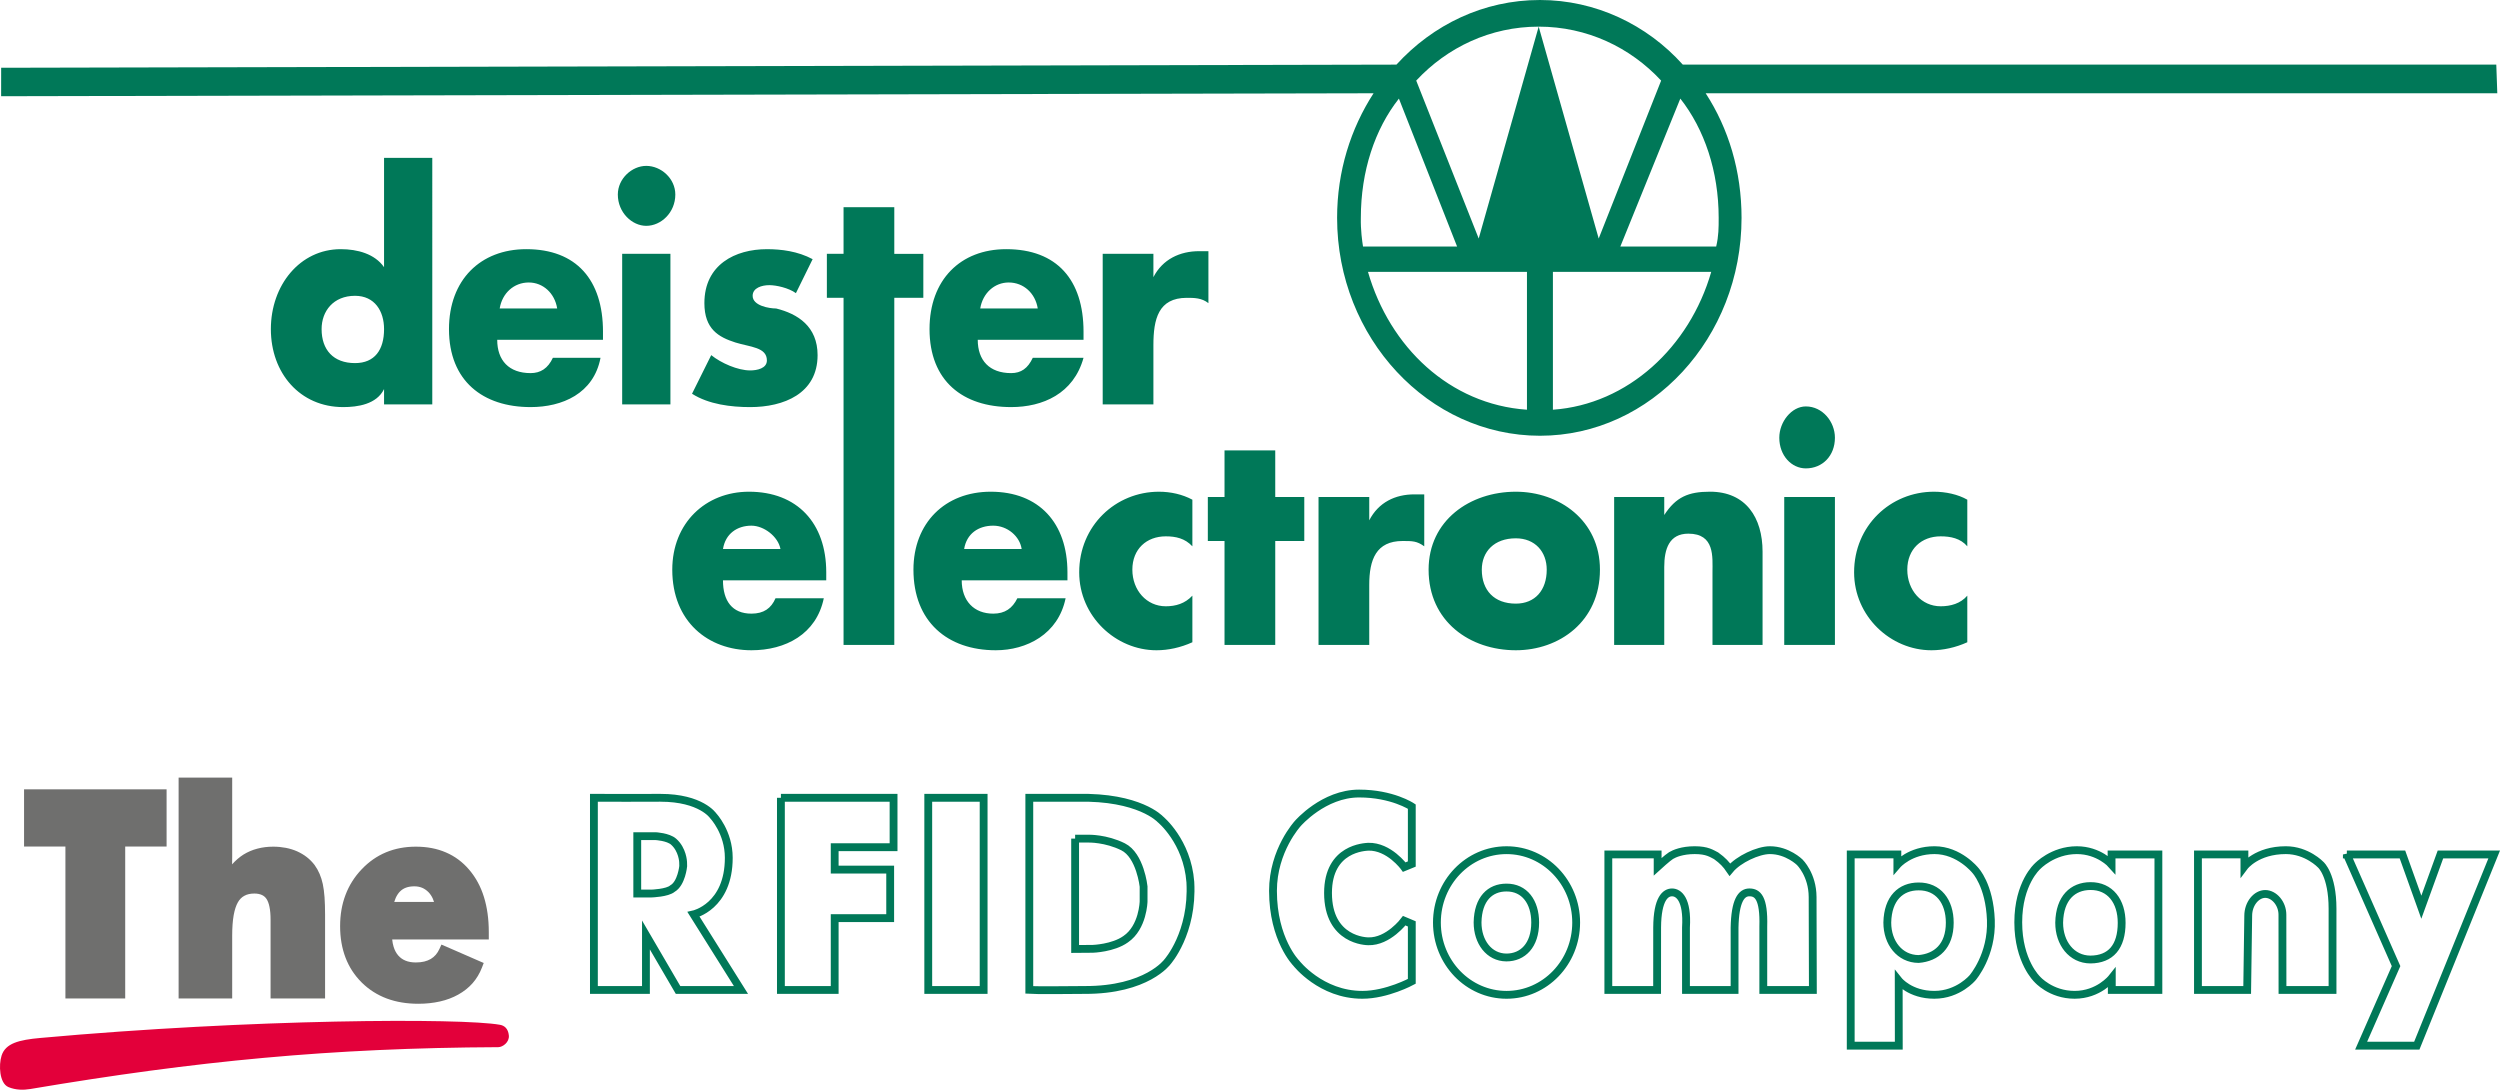 <?xml version="1.0" encoding="utf-8"?>
<!-- Generator: Adobe Illustrator 15.0.3, SVG Export Plug-In . SVG Version: 6.00 Build 0)  -->
<!DOCTYPE svg PUBLIC "-//W3C//DTD SVG 1.1//EN" "http://www.w3.org/Graphics/SVG/1.1/DTD/svg11.dtd">
<svg version="1.1" id="Ebene_1" xmlns="http://www.w3.org/2000/svg" xmlns:xlink="http://www.w3.org/1999/xlink" x="0px" y="0px"
	 width="250.385px" height="109.139px" viewBox="0 0 250.385 109.139" enable-background="new 0 0 250.385 109.139"
	 xml:space="preserve">
<g>
	<g>
		<g>
			<path fill-rule="evenodd" clip-rule="evenodd" fill="#E3003A" d="M0.887,108.771c-0.816-0.345-0.92-2.075-0.621-3.013
				c0.372-1.162,1.644-1.497,3.771-1.689c21.219-1.923,42.213-2.006,46.016-1.321c0.389,0.069,0.728,0.316,0.797,0.96
				c0.068,0.615-0.57,1.055-0.944,1.057c-16.782,0.079-30.212,1.376-46.88,4.191C2.329,109.072,1.589,109.063,0.887,108.771"/>
			<path fill="none" stroke="#E3003A" stroke-width="0.226" stroke-miterlimit="2.613" d="M0.887,108.771
				c-0.816-0.345-0.92-2.075-0.621-3.013c0.372-1.162,1.644-1.497,3.771-1.689c21.219-1.923,42.213-2.006,46.016-1.321
				c0.389,0.069,0.728,0.316,0.797,0.96c0.068,0.615-0.57,1.055-0.944,1.057c-16.782,0.079-30.212,1.376-46.88,4.191
				C2.329,109.072,1.589,109.063,0.887,108.771z"/>
			<path fill="#6F6F6E" d="M6.552,100.001V84.784H2.409v-5.732h14.276v5.732H12.54v15.217H6.552z M17.889,100.001V77.883h5.366
				v7.911c0,0.256-0.003,0.498-0.009,0.726c0,0.016,0,0.031-0.003,0.049c0.356-0.397,0.74-0.725,1.146-0.984h0.001
				c0.422-0.261,0.886-0.46,1.391-0.591c0.496-0.132,1.027-0.197,1.589-0.197c0.434,0,0.851,0.041,1.252,0.117
				c0.403,0.078,0.78,0.194,1.133,0.35c0.359,0.163,0.685,0.354,0.975,0.581c0.296,0.23,0.557,0.5,0.785,0.797l0.005,0.011
				c0.192,0.267,0.354,0.555,0.49,0.871v0.002c0.135,0.313,0.242,0.655,0.32,1.017c0.078,0.367,0.137,0.805,0.174,1.318
				c0.035,0.496,0.054,1.078,0.054,1.76v8.382h-5.459v-7.875c0-0.518-0.035-0.954-0.111-1.311c-0.069-0.334-0.169-0.597-0.299-0.79
				l0.001,0.001c-0.114-0.171-0.266-0.303-0.455-0.391c-0.206-0.095-0.462-0.146-0.763-0.146c-0.394,0-0.728,0.074-1.001,0.227
				c-0.261,0.14-0.476,0.355-0.644,0.648v0.001c-0.185,0.32-0.323,0.749-0.423,1.289c-0.099,0.57-0.15,1.26-0.15,2.065v6.281H17.889
				z M43.47,90.336c-0.035-0.115-0.074-0.223-0.119-0.326v-0.002c-0.113-0.254-0.265-0.478-0.452-0.671v0.002
				c-0.192-0.188-0.401-0.332-0.626-0.426c-0.231-0.095-0.495-0.144-0.778-0.144c-0.316,0-0.595,0.045-0.835,0.133
				c-0.228,0.085-0.427,0.21-0.593,0.379h-0.003h0.003h-0.003c-0.169,0.173-0.316,0.39-0.434,0.653
				c-0.055,0.125-0.105,0.258-0.147,0.401H43.47z M48.955,94.092h-9.676c0.027,0.27,0.076,0.519,0.145,0.742
				c0.105,0.339,0.258,0.626,0.46,0.859c0.197,0.227,0.438,0.402,0.721,0.517c0.295,0.123,0.645,0.184,1.042,0.184
				c0.31,0,0.591-0.031,0.839-0.09c0.244-0.059,0.463-0.146,0.659-0.26l0,0c0.19-0.114,0.356-0.252,0.501-0.42
				c0.144-0.166,0.266-0.366,0.37-0.593l0.194-0.426l0.408,0.173l3.384,1.477l0.444,0.192l-0.183,0.474
				c-0.225,0.581-0.538,1.102-0.936,1.555c-0.395,0.446-0.874,0.826-1.432,1.136c-0.551,0.308-1.164,0.54-1.838,0.691
				c-0.664,0.149-1.383,0.229-2.156,0.229c-1.167,0-2.22-0.176-3.159-0.525c-0.958-0.358-1.795-0.893-2.514-1.602v-0.001
				c-0.723-0.718-1.264-1.548-1.625-2.497c-0.36-0.941-0.54-1.989-0.54-3.143c0-1.134,0.176-2.177,0.538-3.128
				c0.358-0.953,0.897-1.813,1.617-2.567l0.002-0.002c0.718-0.758,1.532-1.326,2.441-1.705c0.908-0.377,1.904-0.565,2.986-0.565
				c1.117,0,2.12,0.19,3.011,0.576c0.901,0.385,1.683,0.968,2.339,1.741h-0.001c0.655,0.77,1.15,1.677,1.475,2.73
				c0.321,1.037,0.484,2.204,0.484,3.505V94.092z"/>
			<path fill="none" stroke="#007858" stroke-width="0.784" d="M235.046,85.577l4.929,11.182l-3.5,7.97h5.575l7.753-19.151h-5.383
				l-1.914,5.283l-1.892-5.283H235.046z M220.134,85.577v13.572h4.93c0,0,0.105-6.814,0.105-7.428c0-1.231,0.825-2.188,1.705-2.188
				c0.877,0,1.719,0.943,1.719,2.08c0,1.134,0.007,7.535,0.007,7.535h5.012v-8.139c0-3.392-1.178-4.402-1.178-4.402
				s-1.377-1.46-3.498-1.46c-2.926,0-4.148,1.634-4.148,1.634v-1.205H220.134z M211.481,85.577v1.002c0,0-1.266-1.431-3.479-1.431
				c-2.435,0-3.942,1.615-3.942,1.615s-1.923,1.686-1.923,5.611c0,3.927,1.901,5.708,1.901,5.708s1.346,1.553,3.744,1.553
				c2.4,0,3.723-1.674,3.723-1.674v1.188h4.667V85.577H211.481z M212.492,92.427c0,2.398-1.097,3.657-3.127,3.673
				c-1.892-0.011-3.13-1.648-3.13-3.673v-0.029c0.052-2.463,1.359-3.646,3.13-3.654C211.334,88.729,212.495,90.26,212.492,92.427z
				 M195.276,92.411c0,2.369-1.346,3.493-3.127,3.637c-1.888-0.018-3.128-1.633-3.128-3.637v-0.024
				c0.052-2.433,1.362-3.605,3.128-3.608C194.117,88.759,195.276,90.273,195.276,92.411z M185.357,85.577v19.151h4.814l-0.008-6.52
				c0,0,1.137,1.427,3.563,1.427c2.432,0,3.844-1.719,3.844-1.719s1.958-2.251,1.824-5.767c-0.135-3.511-1.566-4.99-1.566-4.99
				s-1.613-2.012-4.077-2.012c-2.463,0-3.722,1.461-3.722,1.461v-1.032H185.357z M107.678,83.992v11.051l1.768-0.014
				c0,0,2.037-0.061,3.296-0.965c1.744-1.188,1.793-3.789,1.793-3.789V88.79c0,0-0.329-3.119-2.056-3.98
				c-1.729-0.859-3.448-0.817-3.448-0.817H107.678z M103.089,79.902v19.247c0,0,0.577,0.049,5.522,0
				c6.269,0.028,8.315-2.821,8.315-2.821s2.575-2.872,2.292-7.98c-0.309-4.112-3.013-6.3-3.013-6.3s-2.089-2.284-8.311-2.146
				H103.089z M92.968,79.902h5.547v19.246h-5.547V79.902z M78.211,79.902v19.247h5.386v-7.196h5.558v-4.861h-5.558V84.85h5.897
				v-4.947H78.211z M63.824,83.744v5.748l1.437-0.002c0,0,1.577-0.05,2.089-0.494c0.91-0.521,1.076-2.248,1.076-2.248l-0.01-0.418
				c0,0-0.045-1.235-0.951-2.032c-0.557-0.491-1.809-0.554-1.809-0.554H63.824z M59.482,79.902v19.247h5.212v-5.509l3.216,5.509
				h6.301l-4.748-7.568c0,0,3.527-0.772,3.527-5.67c0-2.574-1.563-4.209-1.563-4.209s-1.2-1.8-5.281-1.8
				C65.948,79.921,59.482,79.902,59.482,79.902z M141.397,80.784v5.751l-0.757,0.31c0,0-1.517-2.096-3.601-2.042
				c-0.31,0.031-4.032,0.103-4.032,4.631c0,4.793,3.891,4.84,4.032,4.84c2.01,0.061,3.601-2.063,3.601-2.063l0.757,0.319v5.755
				c0,0-2.491,1.351-4.954,1.351c-4.162,0-6.615-3.171-6.615-3.171s-2.333-2.342-2.333-7.242c0-4.074,2.488-6.751,2.488-6.751
				s2.575-2.996,6.137-2.996C139.44,79.476,141.397,80.784,141.397,80.784z M161.081,85.577v13.572h4.885
				c0,0,0.004-5.949,0.004-6.249c0.018-2.926,0.848-3.523,1.494-3.523c0.644,0,1.566,0.658,1.394,3.523v6.249h4.866
				c0,0,0-5.991,0-6.229c0.048-2.697,0.667-3.544,1.483-3.544c0.814,0,1.477,0.52,1.394,3.429v6.344h4.965
				c0,0-0.026-8.96-0.026-9.312c-0.007-2.237-1.29-3.479-1.29-3.479s-1.224-1.211-2.991-1.211c-1.181,0-3.15,0.913-4.008,1.951
				c-0.354-0.521-0.713-0.913-1.373-1.386c-0.446-0.22-0.874-0.565-2.145-0.565c-1.272,0-2.055,0.352-2.372,0.543
				c-0.318,0.188-1.342,1.121-1.342,1.121v-1.235H161.081z M157.859,92.396c0,3.996-3.121,7.24-6.972,7.24s-6.974-3.244-6.974-7.24
				c0-4.005,3.123-7.247,6.974-7.247S157.859,88.391,157.859,92.396z M153.754,92.394c0,2.288-1.245,3.506-2.885,3.502
				c-1.739-0.011-2.884-1.564-2.884-3.502V92.37c0.045-2.344,1.252-3.478,2.884-3.478C152.687,88.877,153.757,90.336,153.754,92.394
				z"/>
		</g>
	</g>
	<g>
		<path fill-rule="evenodd" clip-rule="evenodd" fill="#007858" d="M72.41,54.984c0.244-1.535,1.423-2.336,2.848-2.336
			c1.238,0,2.665,1.068,2.909,2.336H72.41z M82.752,57.319c0-4.938-2.912-8.072-7.742-8.072c-4.338,0-7.679,3.134-7.679,7.808
			c0,5.203,3.59,8.071,7.926,8.071c3.407,0,6.502-1.601,7.249-5.204H77.67c-0.433,1.004-1.175,1.537-2.413,1.537
			c-1.923,0-2.848-1.27-2.848-3.336h10.343V57.319z M96.563,54.984c0.249-1.535,1.425-2.336,2.912-2.336
			c1.425,0,2.663,1.068,2.848,2.336H96.563z M106.909,57.319c0-4.938-2.848-8.072-7.685-8.072c-4.579,0-7.739,3.134-7.739,7.808
			c0,5.203,3.408,8.071,8.241,8.071c3.093,0,6.254-1.601,6.998-5.204h-4.833c-0.497,1.004-1.238,1.537-2.416,1.537
			c-1.92,0-3.156-1.27-3.156-3.336h10.59V57.319z M119.421,50.046c-0.993-0.532-2.169-0.799-3.346-0.799
			c-4.334,0-7.989,3.401-7.989,8.072c0,4.404,3.655,7.807,7.74,7.807c1.177,0,2.421-0.268,3.595-0.802v-4.667
			c-0.745,0.799-1.671,1.064-2.665,1.064c-1.919,0-3.346-1.601-3.346-3.667c0-2.07,1.427-3.338,3.346-3.338
			c0.994,0,1.92,0.197,2.665,1V50.046z M127.721,54.184h2.908v-4.405h-2.908v-4.669h-5.08v4.669h-1.672v4.405h1.672v10.41h5.08
			V54.184z M137.135,49.778h-5.079v14.815h5.079v-6.006c0-2.534,0.683-4.404,3.346-4.404c0.989,0,1.422,0,2.163,0.533v-5.203h-0.987
			c-1.923,0-3.593,0.799-4.521,2.599V49.778z M151.816,49.247c-4.584,0-8.736,2.865-8.736,7.808c0,5.203,4.152,8.071,8.736,8.071
			c4.335,0,8.425-2.868,8.425-8.071C160.241,52.112,156.151,49.247,151.816,49.247 M151.816,53.914c1.919,0,3.095,1.339,3.095,3.141
			c0,2.066-1.176,3.401-3.095,3.401c-2.17,0-3.408-1.335-3.408-3.401C148.408,55.253,149.646,53.914,151.816,53.914 M166.681,49.778
			h-5.018v14.815h5.018v-7.809c0-1.801,0.495-3.336,2.416-3.336c2.663,0,2.416,2.336,2.416,3.87v7.274h5.015v-9.341
			c0-3.406-1.672-6.006-5.266-6.006c-2.165,0-3.408,0.531-4.581,2.335V49.778z M183.775,49.778h-5.077v14.815h5.077V49.778z
			 M180.863,40.705c-1.423,0-2.659,1.535-2.659,3.135c0,1.801,1.236,3.071,2.659,3.071c1.676,0,2.912-1.271,2.912-3.071
			C183.775,42.24,182.539,40.705,180.863,40.705 M197.033,50.046c-0.931-0.532-2.167-0.799-3.343-0.799
			c-4.341,0-7.994,3.401-7.994,8.072c0,4.404,3.653,7.807,7.743,7.807c1.178,0,2.414-0.268,3.594-0.802v-4.667
			c-0.684,0.799-1.673,1.064-2.669,1.064c-1.917,0-3.341-1.601-3.341-3.667c0-2.07,1.424-3.338,3.341-3.338
			c0.996,0,1.985,0.197,2.669,1V50.046z M38.464,40.503h4.831V15.813h-4.831v10.946c-0.932-1.337-2.667-1.804-4.335-1.804
			c-4.089,0-7.001,3.604-7.001,8.008c0,4.405,2.912,7.809,7.247,7.809c1.423,0,3.348-0.27,4.09-1.806V40.503z M35.556,29.626
			c1.977,0,2.909,1.538,2.909,3.338c0,2.069-0.932,3.402-2.909,3.402c-2.17,0-3.346-1.333-3.346-3.402
			C32.209,31.164,33.386,29.626,35.556,29.626 M50.046,30.896c0.249-1.536,1.426-2.604,2.912-2.604c1.427,0,2.603,1.069,2.846,2.604
			H50.046z M60.392,33.229c0-5.203-2.667-8.274-7.685-8.274c-4.581,0-7.74,3.071-7.74,8.008c0,5.204,3.41,7.809,8.177,7.809
			c3.156,0,6.316-1.338,7.001-4.938h-4.772c-0.495,1.066-1.238,1.535-2.229,1.535c-2.17,0-3.346-1.269-3.346-3.339h10.593V33.229z
			 M67.145,25.422h-4.832v15.081h4.832V25.422z M64.724,16.614c-1.423,0-2.846,1.266-2.846,2.87c0,1.8,1.423,3.135,2.846,3.135
			c1.489,0,2.912-1.335,2.912-3.135C67.636,17.88,66.212,16.614,64.724,16.614 M81.388,25.957c-1.485-0.801-3.159-1.001-4.581-1.001
			c-3.159,0-6.26,1.534-6.26,5.405c0,2.603,1.429,3.403,3.101,3.939c1.485,0.464,3.159,0.464,3.159,1.801
			c0,0.8-0.992,0.999-1.674,0.999c-1.238,0-2.912-0.733-3.901-1.532l-1.923,3.867c1.674,1.068,3.905,1.338,5.824,1.338
			c3.343,0,6.751-1.338,6.751-5.205c0-2.87-1.981-4.138-4.152-4.672c-0.68,0-2.352-0.268-2.352-1.27c0-0.8,0.929-1.067,1.672-1.067
			c0.68,0,1.92,0.267,2.662,0.801L81.388,25.957z M89.567,29.829h2.908v-4.406h-2.908V20.75h-5.082v4.672h-1.671v4.406h1.671v34.765
			h5.082V29.829z M98.174,30.896c0.249-1.536,1.427-2.604,2.85-2.604c1.489,0,2.665,1.069,2.911,2.604H98.174z M108.52,33.229
			c0-5.203-2.666-8.274-7.745-8.274c-4.584,0-7.679,3.071-7.679,8.008c0,5.204,3.344,7.809,8.176,7.809
			c3.159,0,6.256-1.338,7.248-4.938h-5.082c-0.496,1.066-1.177,1.535-2.166,1.535c-2.169,0-3.347-1.269-3.347-3.339h10.595V33.229z
			 M115.518,25.422h-5.078v15.081h5.078v-5.94c0-2.6,0.495-4.734,3.345-4.734c0.743,0,1.485,0,2.165,0.532v-5.205h-0.926
			c-1.923,0-3.655,0.801-4.584,2.601V25.422z M152.931,41.035V27.226h-15.923C139.179,34.764,145.186,40.503,152.931,41.035
			 M145.933,24.689h-9.421c-0.083-0.497-0.247-1.679-0.218-2.871c0-4.669,1.394-8.874,3.812-11.943L145.933,24.689z M171.884,24.689
			h-9.6l6.007-14.814c2.412,3.069,3.841,7.274,3.841,11.943C172.132,22.82,172.132,23.621,171.884,24.689 M171.388,27.226H155.53
			v13.809C163.028,40.503,169.218,34.764,171.388,27.226 M141.84,8.072l6.258,15.817l6.007-21.221
			C149.276,2.668,144.942,4.738,141.84,8.072 M168.539,6.472h81.475l0.1,2.869h-79.284c2.296,3.536,3.593,7.807,3.593,12.478
			c0,12.011-9.04,21.823-20.189,21.823c-11.152,0-20.318-9.812-20.318-21.823c0-4.67,1.364-8.941,3.653-12.478L0.113,9.637
			l0.003-2.85l139.743-0.315C143.514,2.468,148.594,0,154.232,0C159.806,0,164.946,2.468,168.539,6.472 M166.369,8.072
			l-6.253,15.817l-6.011-21.221C158.938,2.668,163.273,4.738,166.369,8.072"/>
	</g>
</g>
</svg>

